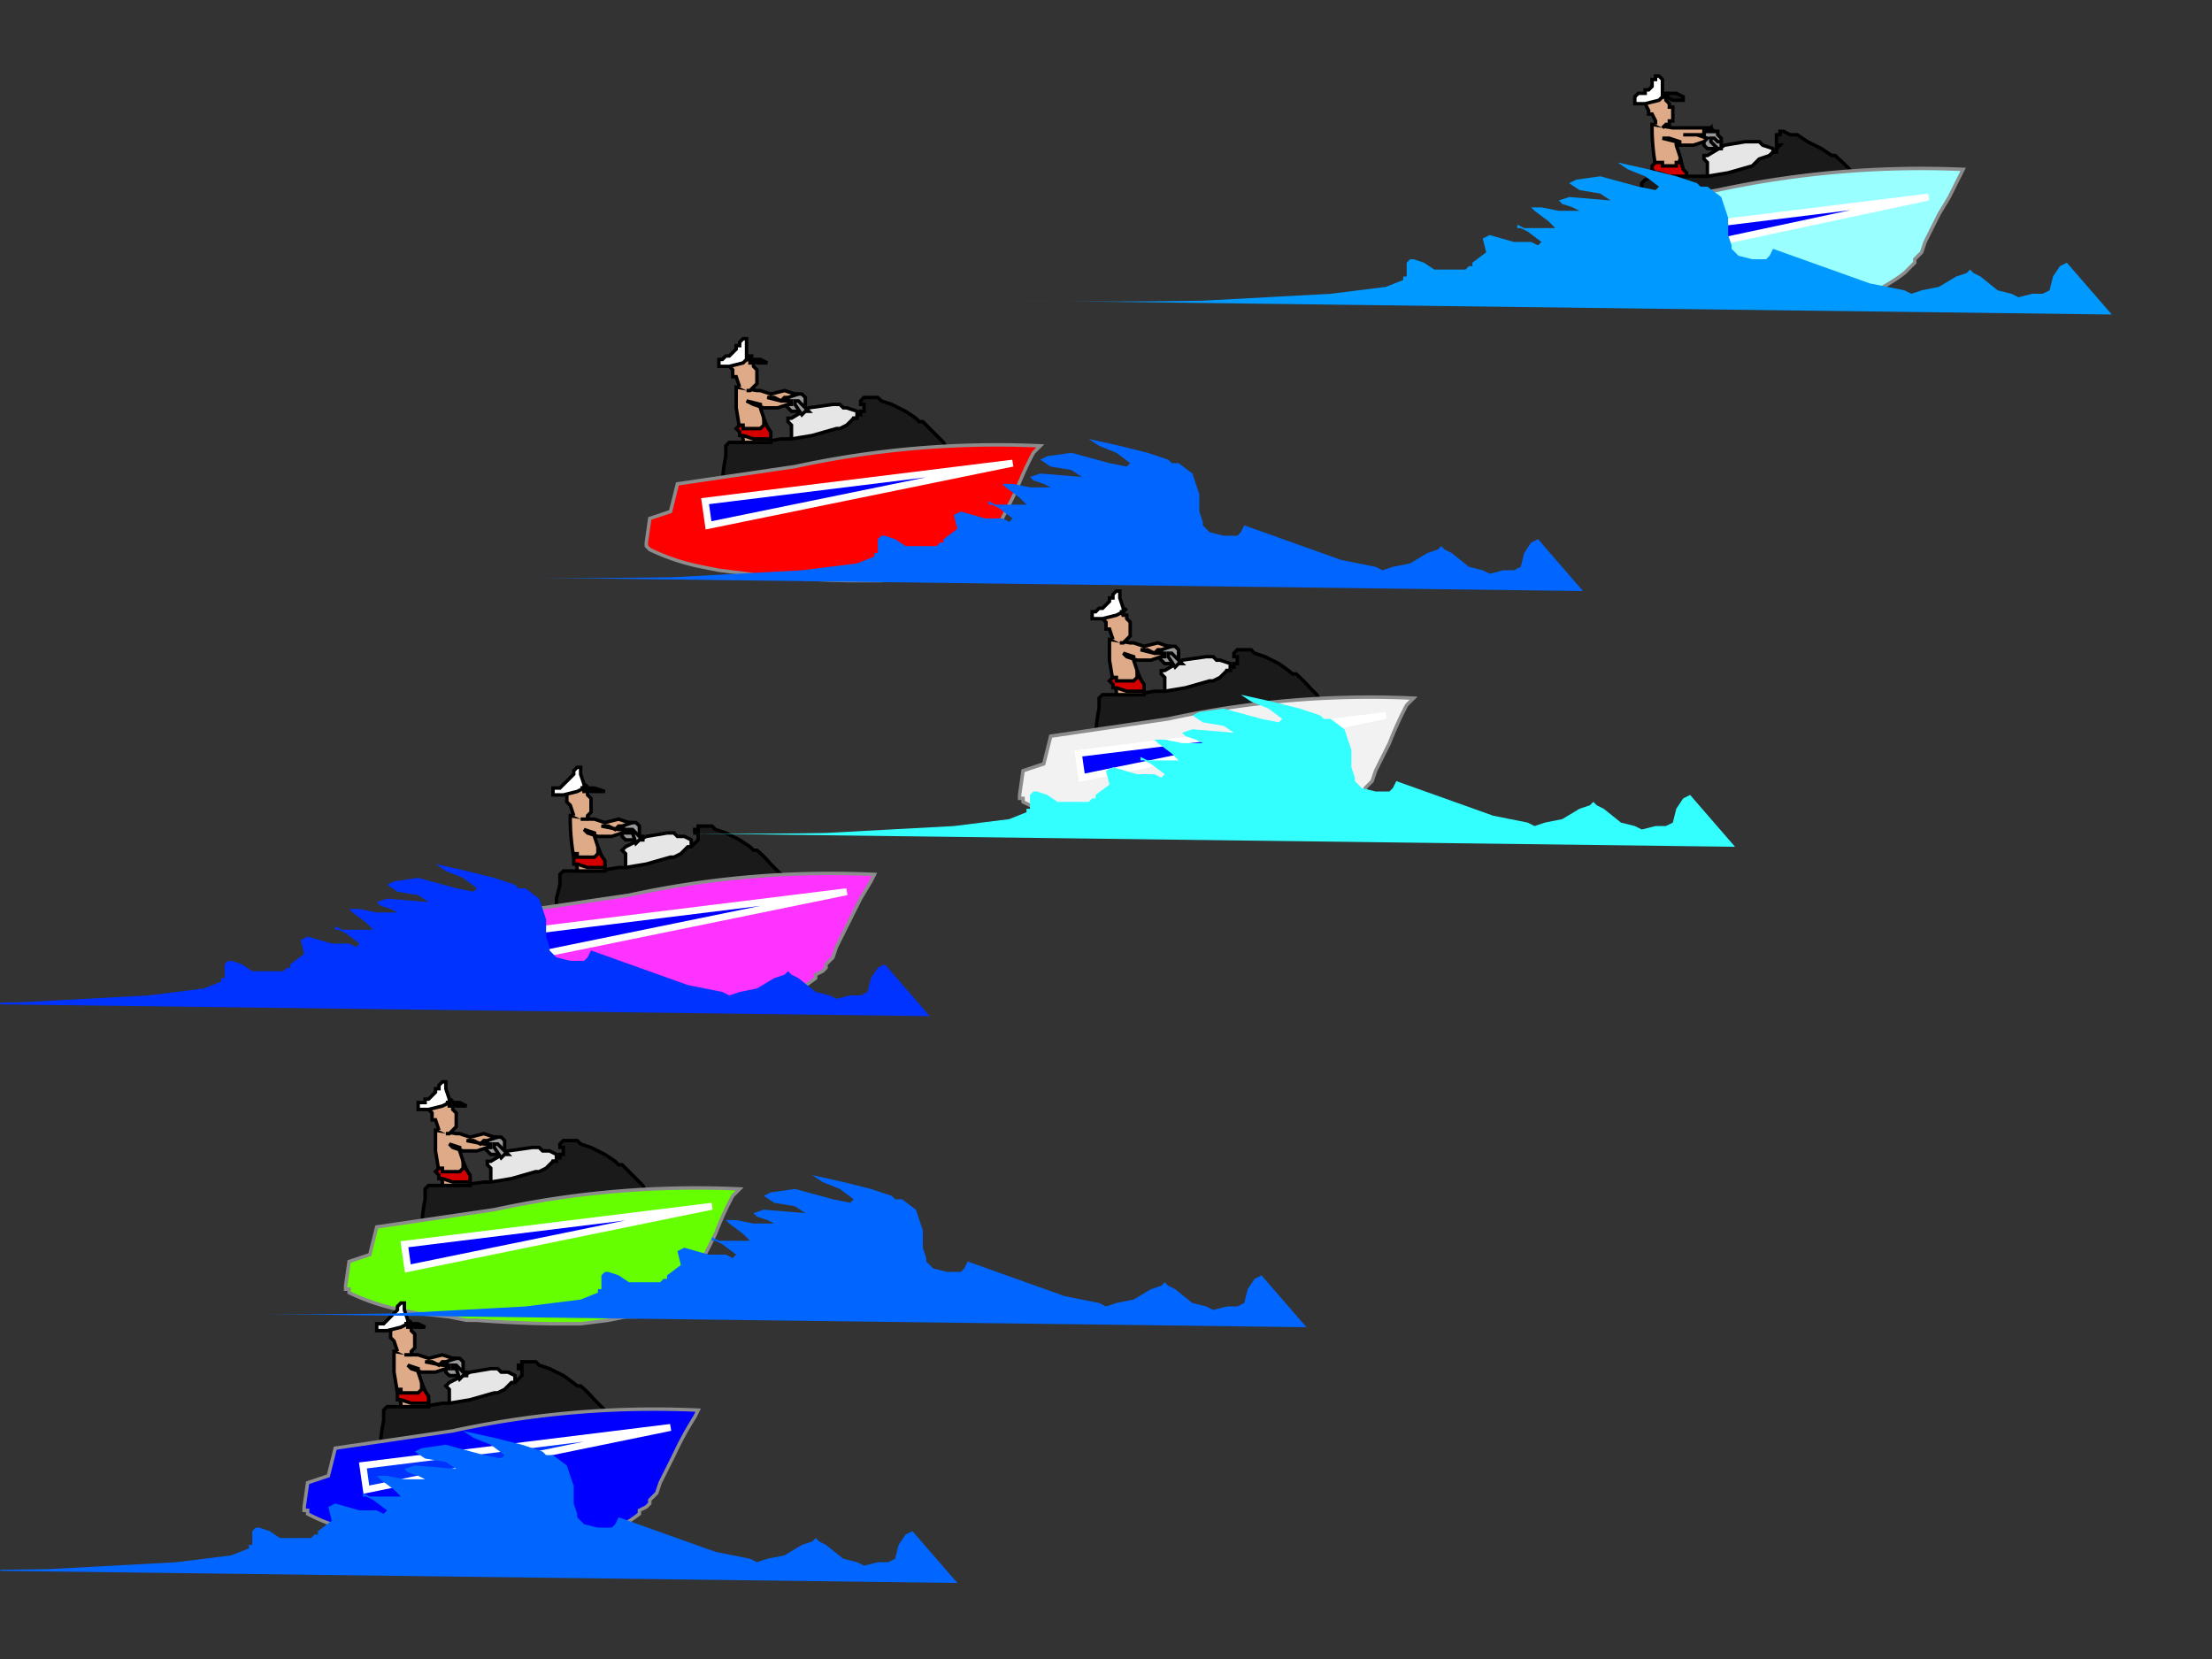 <svg xmlns:xlink="http://www.w3.org/1999/xlink" image-rendering="optimizeSpeed" baseProfile="basic" version="1" xmlns="http://www.w3.org/2000/svg" viewBox="0 0 640 480"><rect x="0" y="0" width="640" height="480" fill="#333333" stroke="none"/><defs><mask id="b"><path fill="#FFF" d="M0 0h640v480H0z"/></mask><radialGradient id="a"><stop offset="0"/><stop offset="1" stop-opacity="0"/><stop offset="1" stop-opacity="0"/></radialGradient><radialGradient id="c" xlink:href="#a" cx="0" cy="0" r="0" fx="0" fy="0"/><radialGradient id="d" xlink:href="#a" cx="0" cy="0" r="0" fx="0" fy="0"/><radialGradient id="e" xlink:href="#a" cx="0" cy="0" r="0" fx="0" fy="0"/><radialGradient id="f" xlink:href="#a" cx="0" cy="0" r="0" fx="0" fy="0"/><radialGradient id="g" xlink:href="#a" cx="0" cy="0" r="0" fx="0" fy="0"/></defs><g mask="url(#b)"><path fill="#e6e6e6" stroke="#000" d="M513 43l-3-1-1-1h-2-1-1l-6 1-5 3h-1v1l1 1v4l1 1h2l1-1h4l4-1 2-1h1v-1l2-1 1-1v-1l1-1v-1zM200 243l-2-1h-1-1l-1-1h-2l-6 1-6 3-1 1 1 1v5h6l3-1 3-1 2-1h2l1-1 1-2 1-1v-1-1zM248 119l-3-1h-1l-1-1h-2l-7 1-5 3h-1v1l1 1v5h6l2-1 4-1 2-1h1l2-1 1-2v-1h1v-1-1zM161 334l-2-1h-1-1l-1-1h-2l-7 1-5 3h-1v1l1 1v5h6l2-1 4-1 2-1h1l2-1 1-2v-1h1v-1-1zM356 192l-3-1h-1l-1-1h-2l-7 1-5 3h-1v1l1 1v5h6l2-1 4-1 2-1h1l2-1 1-2v-1h1v-1-1zM149 398l-2-1h-1-1l-1-1h-2l-6 1-6 3-1 1 1 1v5h6l3-1 3-1 2-1h2l1-1 1-2 1-1v-1-1z"/><path fill="#1a1a1a" stroke="#000" d="M539 54l-1-3h-1l-1-1a33 33 0 0 0-4-4l-1-1h-1l-3-2-4-2-3-2h-1-1l-2-1h-1v1h-1v3h1l-1 1v1h-1l-1 1-3 1-1 1-1 1-7 2-6 1h-15l-3 1-1 1v3l-1 4v4h9l3-1h8l8-1 15-2 11-1h6l3-1 3-1v-1-1l-1-1zM227 254l-2-2-1-1-1-1a36 36 0 0 0-4-4h-1l-1-1-3-2-4-2-3-1-1-1h-1-3v1h-1v1h1v2l-1 1-1 1h-1l-2 2-2 1h-1l-7 2-6 1h-2l-6 1h-10l-1 1v3l-1 4v5h1l2-1h10l7-1 8-1 16-1 10-1 5-1h1l3-1 3-1v-1-2zM274 130l-1-2-1-1-1-1-2-2-2-2h-1l-1-1-3-2-4-2-3-1-1-1h-1-2-1l-1 1v1h1v2h-1v1h-1v1h-1l-2 2-2 1h-1l-7 2-6 1h-3l-6 1h-9l-1 1v3a49 49 0 0 0-1 8v1l3-1h9l8-1 8-1 15-1 11-1 5-1h1l3-1 3-1v-1-1l-1-1zM187 345l-1-2-1-1-1-1-2-2-2-2h-1l-1-1-3-2-4-2-3-1-1-1h-1-3l-1 1v1h1v2h-1v1h-1v1h-1l-2 2-2 1h-1l-7 2-6 1h-2l-7 1h-9l-1 1v3a54 54 0 0 0-1 8v1h1l2-1h9l8-1 8-1 16-1 10-1 5-1h1l3-1 3-1v-1-1l-1-1zM382 203l-1-2-1-1-1-1a42 42 0 0 0-4-4h-1a46 46 0 0 0-4-3l-4-2-3-1-1-1h-1-3l-1 1v1h1v2h-1v1h-1v1h-1l-2 2-2 1h-1l-7 2-6 1h-3l-6 1h-9l-1 1v3a49 49 0 0 0-1 8v1l3-1h9l8-1 8-1 16-1 10-1 5-1h1l3-1 3-1v-1-1l-1-1zM176 409l-2-2-1-1-1-1a36 36 0 0 0-4-4h-1a46 46 0 0 0-4-3l-4-2-3-1-1-1h-1-3v1h-1v1h1v2l-1 1-1 1h-1l-2 2-2 1h-1l-7 2-6 1h-2l-6 1h-10l-1 1v3a50 50 0 0 0-1 8v1h1l2-1h9l8-1 8-1 16-1 10-1 5-1h1l3-1 3-1v-1-2z"/><path fill="#9ff" stroke="#8c8c8c" d="M554 75l1-1 1-1 1-3 1-2 1-2 2-4 3-5 3-6 1-2a280 280 0 0 0-71 6l-33 6-3 7-5 2-2 7v1l1 1h1a63 63 0 0 0 14 6l5 1 9 1h8l11 1h19l8-1 5-1h3l2-1 3-1a51 51 0 0 0 8-5l2-2 1-1v-1z"/><path fill="#f3f" stroke="#8c8c8c" d="M239 279l1-1 1-1 1-3 1-2 1-2 2-4 3-6 3-5 1-2a273 273 0 0 0-71 6l-34 5-2 8-6 2-1 7v1h1v1a62 62 0 0 0 15 5l5 1 9 1 6 1h2a371 371 0 0 0 22 1h8l8-1 5-1h3l2-1 3-1a49 49 0 0 0 8-5v-1l2-1 1-1v-1z"/><path fill="red" stroke="#8c8c8c" d="M287 155l1-1 1-1 1-3 1-2 1-2 2-4a105 105 0 0 1 5-11l2-2a275 275 0 0 0-71 6l-34 5-2 8-6 2-1 7v1l1 1a62 62 0 0 0 15 5l5 1 8 1 6 1h3a356 356 0 0 0 21 1h9l8-1 5-1h2l2-1 4-1a53 53 0 0 0 7-5l1-1 2-1 1-1v-1z"/><path fill="#6f0" stroke="#8c8c8c" d="M200 370l1-1 1-1 1-3 1-2 1-2 2-4a96 96 0 0 1 5-11l2-2a275 275 0 0 0-71 6l-34 5-2 8-6 2-1 7v1h1v1a62 62 0 0 0 15 5l5 1 9 1 5 1h3a358 358 0 0 0 21 1h9l8-1 5-1h3l1-1 4-1a53 53 0 0 0 7-5l1-1 2-1 1-1v-1z"/><path fill="#f2f2f2" stroke="#8c8c8c" d="M395 228l1-1 1-1 1-3 1-2 1-2 2-4a105 105 0 0 1 5-11l2-2a273 273 0 0 0-71 6l-34 5-2 8-6 2-1 7v1h1v1a48 48 0 0 0 15 5l5 1 9 1 5 1h3a349 349 0 0 0 21 1h9l8-1 5-1h3l1-1 4-1a51 51 0 0 0 7-5l1-1 2-1 1-1v-1z"/><path fill="#00f" stroke="#8c8c8c" d="M188 434l1-1 1-1 1-3 1-2 1-2 2-4a96 96 0 0 1 6-11l1-2a273 273 0 0 0-71 6l-34 5-2 8-6 2-1 7v1h1v1a47 47 0 0 0 15 5l5 1 9 1 5 1h3a350 350 0 0 0 22 1h8l8-1 5-1h3l2-1 3-1a49 49 0 0 0 8-5v-1l2-1 1-1v-1z"/><path fill="url(#c)" d="M564 54l-1 1h-1v1l-1 1h-1l-1 1-4 7a70 70 0 0 0-4 9"/><path fill="url(#d)" d="M251 255h-1v1h-1l-1 1-1 1-4 7a70 70 0 0 0-5 9"/><path fill="url(#e)" d="M299 131h-1l-1 1-1 1-1 1-5 7a131 131 0 0 0-4 9"/><path fill="url(#f)" d="M212 346h-1l-1 1-1 1-1 1-5 7a153 153 0 0 0-4 9"/><path fill="url(#g)" d="M133 410h-1l-1 1-1 1-1 1-4 7a64 64 0 0 0-5 9"/><path d="M534 51l50-8M269 127l50-8M182 342l50-8M377 200l50-8"/><path fill="#999" stroke="#000" d="M498 40v1l-1 2h-3l-1-1v-1h-1l1-1v-2h1l1-1v1h2v1l1 1zM185 240v2l-1 1h-3l-1-1v-2l1-2h3l1 1v1zM233 116v2l-1 1h-3l-1-1-1-1 1-1v-2h4l1 1v1zM146 331v2l-1 1h-3l-1-1-1-1 1-1v-2h4l1 1v1zM341 189v2l-1 1h-3l-1-1-1-1 1-1v-2h4l1 1v1zM134 395v2l-1 1h-3l-1-1v-2l1-2h3l1 1v1z"/><path fill="#999" stroke="#000" d="M497 43l-2-2v-1h1l1 1h1v2h-1zM184 244l-1-3h-1v-1h1l1 1 1 1h1v1h-1l-1 1zM232 120l-2-3v-1h1l1 1 1 1 1 1h-1l-1 1zM145 335l-2-3v-1h1l1 1 1 1 1 1h-1l-1 1zM340 193l-2-3v-1h1l1 1 1 1 1 1h-1l-1 1zM133 399l-1-3h-1v-1h1l1 1 1 1h1v1h-1l-1 1z"/><path fill="#deaa87" stroke="#000" d="M494 40l-1 1-3 1h-3-1v-1l-3-1h-2l4 1v1l1 3 1 4 1 2-9 1v-4a62 62 0 0 1-1-12l6 1h11l1 1h-3v1h-6 4l3 1zM181 241h-1l-3 1h-3-1l-3-1-1-1 3 1v1l1 3 2 5v2h-8v-1l-1-3a62 62 0 0 1-1-12l6 1h1l3 1 4-1 3 1h1l-3 1h-1l-1 1-2-1h-2l5 1h2v1zM229 117h-1l-3 1h-3-1l-3-1-2-1 4 1v1l1 3 2 5v2h-8v-1l-1-3-1-6v-6l6 1h1l3 1 4-1 3 1h1l-3 1h-1l-1 1-2-1h-2l4 1h3v1zM142 332h-1l-3 1h-3-1l-3-1-1-1 3 1v1l1 3 2 5v2h-8v-1l-1-3-1-6v-6l6 1h1l3 1 4-1 3 1h1l-3 1h-1l-1 1-2-1h-2l5 1h2v1zM337 190h-1l-3 1h-3-1l-3-1-1-1 3 1v1l1 3 2 5v2h-8v-1l-1-3-1-6v-6l6 1h1l3 1 4-1 3 1h1l-3 1h-1l-1 1-2-1h-2l4 1h3v1zM130 396h-1l-3 1h-3-1l-3-1-1-1 3 1v1l1 3 2 5v2h-8v-1l-1-3-1-6v-6l6 1h1l3 1 4-1 3 1h1l-3 1h-1l-1 1-2-1h-2l5 1h2v1z"/><path fill="#d40000" stroke="#000" d="M486 46v1h-1v1h-4v-1h-2l-1 1v1l1 1h1l3 1h5v-1l-1-1-1-3zM173 246v1l-1 1h-3-2v-1h-1v3h1l3 1h5v-2l-2-3zM221 122v1l-1 1h-3-2v-1h-1l-1 1 1 1v1h1l3 1h5v-2l-2-3zM134 337v1l-1 1h-3-2v-1h-1l-1 1 1 1v1h1l3 1h5v-2l-2-3zM329 195v1l-1 1h-3-2v-1h-1l-1 1 1 1v1h1l3 1h5v-2l-2-3zM122 401v1l-1 1h-3-2v-1h-1v3h1l3 1h5v-2l-2-3z"/><path fill="#deaa87" stroke="#000" d="M479 36v-1l-1-2h-1v-1l-1-2v-1l1-1h1s0-1 0 0h4v1l1 1v1h1v4h-1v1h-1l-1 1M166 236l-1-3-1-1v-1-1-1l1-1h4v1h1v1l1 1v4l-1 1v1h-2M214 112l-1-3h-1v-1-1l-1-1v-1h1v-1h5v1h1v1l1 1v4l-1 1-1 1h-1M127 327l-1-3h-1v-1-1l-1-1 1-1 1-1h4v1h1v1l1 1v4l-1 1-1 1h-1M322 185l-1-3h-1v-1-1l-1-1 1-1v-1h5v1h1v1l1 1v4l-1 1-1 1h-1M115 391l-1-3-1-1v-1-1c-1 0-1 0 0 0v-1l1-1h4v1h1v1l1 1v4l-1 1v1h-2"/><path fill="#fff" stroke="#000" d="M483 27h-1v1h-1v-5l-1-1h-1v1h-1v2l-1 1h-1v1h-2l-1 1v2h3l4-1 1-1M170 227l-1 1v-1l-1-3v-2h-1l-1 1v1l-1 1-1 1-1 1-1 1h-2v2h3l4-1 2-1h-1 1M218 103h-1v1h-1v-6h-1l-1 1v1h-1v1l-1 1-1 1h-1l-1 1h-1v2h3l4-1 1-1M131 318l-1 1v-1l-1-3v-2h-1l-1 1v1h-1v1l-1 1-1 1h-1v1h-2v2h3l4-1 2-1h-1 1M326 176l-1 1v-1l-1-3v-2h-1l-1 1v1h-1v1l-1 1-1 1h-1l-1 1h-1v2h3l4-1 2-1h-1 1M119 382l-1 1v-1l-1-3v-2h-1l-1 1v1l-1 1-1 1-1 1-1 1h-2v2h3l4-1 2-1h-1 1"/><path fill="#00f" stroke="#fff" stroke-width="2" d="M469 76v-8l89-11-89 19zM157 276l-1-7 89-11-88 18zM205 152l-1-7 89-11-88 18zM118 367l-1-7 89-11-88 18zM313 225l-1-7 89-11-88 18z"/><path fill="#03f" stroke="#fff" stroke-width="2" d="M106 431l-1-7 89-11-88 18z"/><path fill="#1a1a1a" stroke="#000" d="M482 28l1-1h2l2 1v1h-3l-2-1h-1M169 228h3l3 1h-4l-2-1h-1M217 104h3l2 1h-3l-2-1h-1M130 319h3l2 1h-3l-2-1h-1M118 383h3l2 1h-3l-2-1h-1"/><path fill="#06f" d="M264 443l-2 1-2 3-1 4-2 1h-3l-4 1-2-1-4-1-5-4-2-1-1-1-1 1-3 1-5 3-5 1-3 1-2-1-10-2-14-5-14-5-1 2-1 1h-4l-4-1-2-2v-1l-1-3v-5l-2-6-4-3h-2l-1-1-6-2-8-2-9-2 3 2 5 2 4 3-1 1-5-1-11-3-7 1-2 1 3 2 6 1 3 2c1 0 0 0 0 0h1-1l-12-1-3 1 1 1 3 1 2 1h-6l-5-1h-3l1 1 4 3 2 2h-9l-2-1v1h1l2 1 4 3-1 1-2-1h-5l-7-2-2 1 1 4-4 3v1h-1l-1 1h-9l-3-2-3-1h-1l-1 1v4h-1v1l-5 2-8 1-8 1-37 2a1567 1567 0 0 1-53 0l316 4M445 156l-2 1-2 3-1 4-2 1h-3l-4 1-2-1-4-1-5-4-2-1-1-1-1 1-3 1-5 3-5 1-3 1-2-1-10-2-14-5-14-5-1 2-1 1h-4l-4-1-2-2v-1l-1-3v-5l-2-6-4-3h-2l-1-1-6-2-8-2-9-2 3 2 5 2 4 3-1 1-5-1-11-3-7 1-2 1 3 2 6 1 3 2c1 0 0 0 0 0h1-1l-12-1-3 1 1 1 3 1 2 1h-6l-5-1h-3l1 1 4 3 2 2h-9l-2-1v1h1l2 1 4 3-1 1-2-1h-5l-7-2-2 1 1 4-4 3v1h-1l-1 1h-9l-3-2-3-1h-1l-1 1v4h-1v1l-5 2-8 1-8 1-37 2a1567 1567 0 0 1-53 0l316 4M365 369l-2 1-2 3-1 4-2 1h-3l-4 1-2-1-4-1-5-4-2-1-1-1-1 1-3 1-5 3-5 1-3 1-2-1-10-2-14-5-14-5-1 2-1 1h-4l-4-1-2-2v-1l-1-3v-5l-2-6-4-3h-2l-1-1-6-2-8-2-9-2 3 2 5 2 4 3-1 1-5-1-11-3-7 1-2 1 3 2 6 1 3 2c1 0 0 0 0 0h1-1l-12-1-3 1 1 1 3 1 2 1h-6l-5-1h-3l1 1 4 3 2 2h-9l-2-1v1h1l2 1 4 3-1 1-2-1h-5l-7-2-2 1 1 4-4 3v1h-1l-1 1h-9l-3-2-3-1h-1l-1 1v4h-1v1l-5 2-8 1-8 1-37 2a1567 1567 0 0 1-53 0l316 4"/><path fill="#09f" d="M598 76l-2 1-2 3-1 4-2 1h-3l-4 1-2-1-4-1-5-4-2-1-1-1-1 1-3 1-5 3-5 1-3 1-2-1-10-2-14-5-14-5-1 2-1 1h-4l-4-1-2-2v-1l-1-3v-5l-2-6-4-3h-2l-1-1-6-2-8-2-9-2 3 2 5 2 4 3-1 1-5-1-11-3-7 1-2 1 3 2 6 1 3 2c1 0 0 0 0 0h1-1l-12-1-3 1 1 1 3 1 2 1h-6l-5-1h-3l1 1 4 3 2 2h-9l-2-1v1h1l2 1 4 3-1 1-2-1h-5l-7-2-2 1 1 4-4 3v1h-1l-1 1h-9l-3-2-3-1h-1l-1 1v4h-1v1l-5 2-8 1-8 1-37 2a1567 1567 0 0 1-53 0l316 4"/><path fill="#03f" d="M256 279l-2 1-2 3-1 4-2 1h-3l-4 1-2-1-4-1-5-4-2-1-1-1-1 1-3 1-5 3-5 1-3 1-2-1-10-2-14-5-14-5-1 2-1 1h-4l-4-1-2-2v-1l-1-3v-5l-2-6-4-3h-2l-1-1-6-2-8-2-9-2 3 2 5 2 4 3-1 1-5-1-11-3-7 1-2 1 3 2 6 1 3 2c1 0 0 0 0 0h1-1l-12-1-3 1 1 1 3 1 2 1h-6l-5-1h-3l1 1 4 3 2 2h-9l-2-1v1h1l2 1 4 3-1 1-2-1h-5l-7-2-2 1 1 4-4 3v1h-1l-1 1h-9l-3-2-3-1h-1l-1 1v4h-1v1l-5 2-8 1-8 1-37 2a1567 1567 0 0 1-53 0l316 4"/><path fill="#3ff" d="M489 230l-2 1-2 3-1 4-2 1h-3l-4 1-2-1-4-1-5-4-2-1-1-1-1 1-3 1-5 3-5 1-3 1-2-1-10-2-14-5-14-5-1 2-1 1h-4l-4-1-2-2v-1l-1-3v-5l-2-6-4-3h-2l-1-1-6-2-8-2-9-2 3 2 5 2 4 3-1 1-5-1-11-3-7 1-2 1 3 2 6 1 3 2c1 0 0 0 0 0h1-1l-12-1-3 1 1 1 3 1 2 1h-6l-5-1h-3l1 1 4 3 2 2h-9l-2-1v1h1l2 1 4 3-1 1-2-1h-5l-7-2-2 1 1 4-4 3v1h-1l-1 1h-9l-3-2-3-1h-1l-1 1v4h-1v1l-5 2-8 1-8 1-37 2a1567 1567 0 0 1-53 0l316 4"/></g></svg>